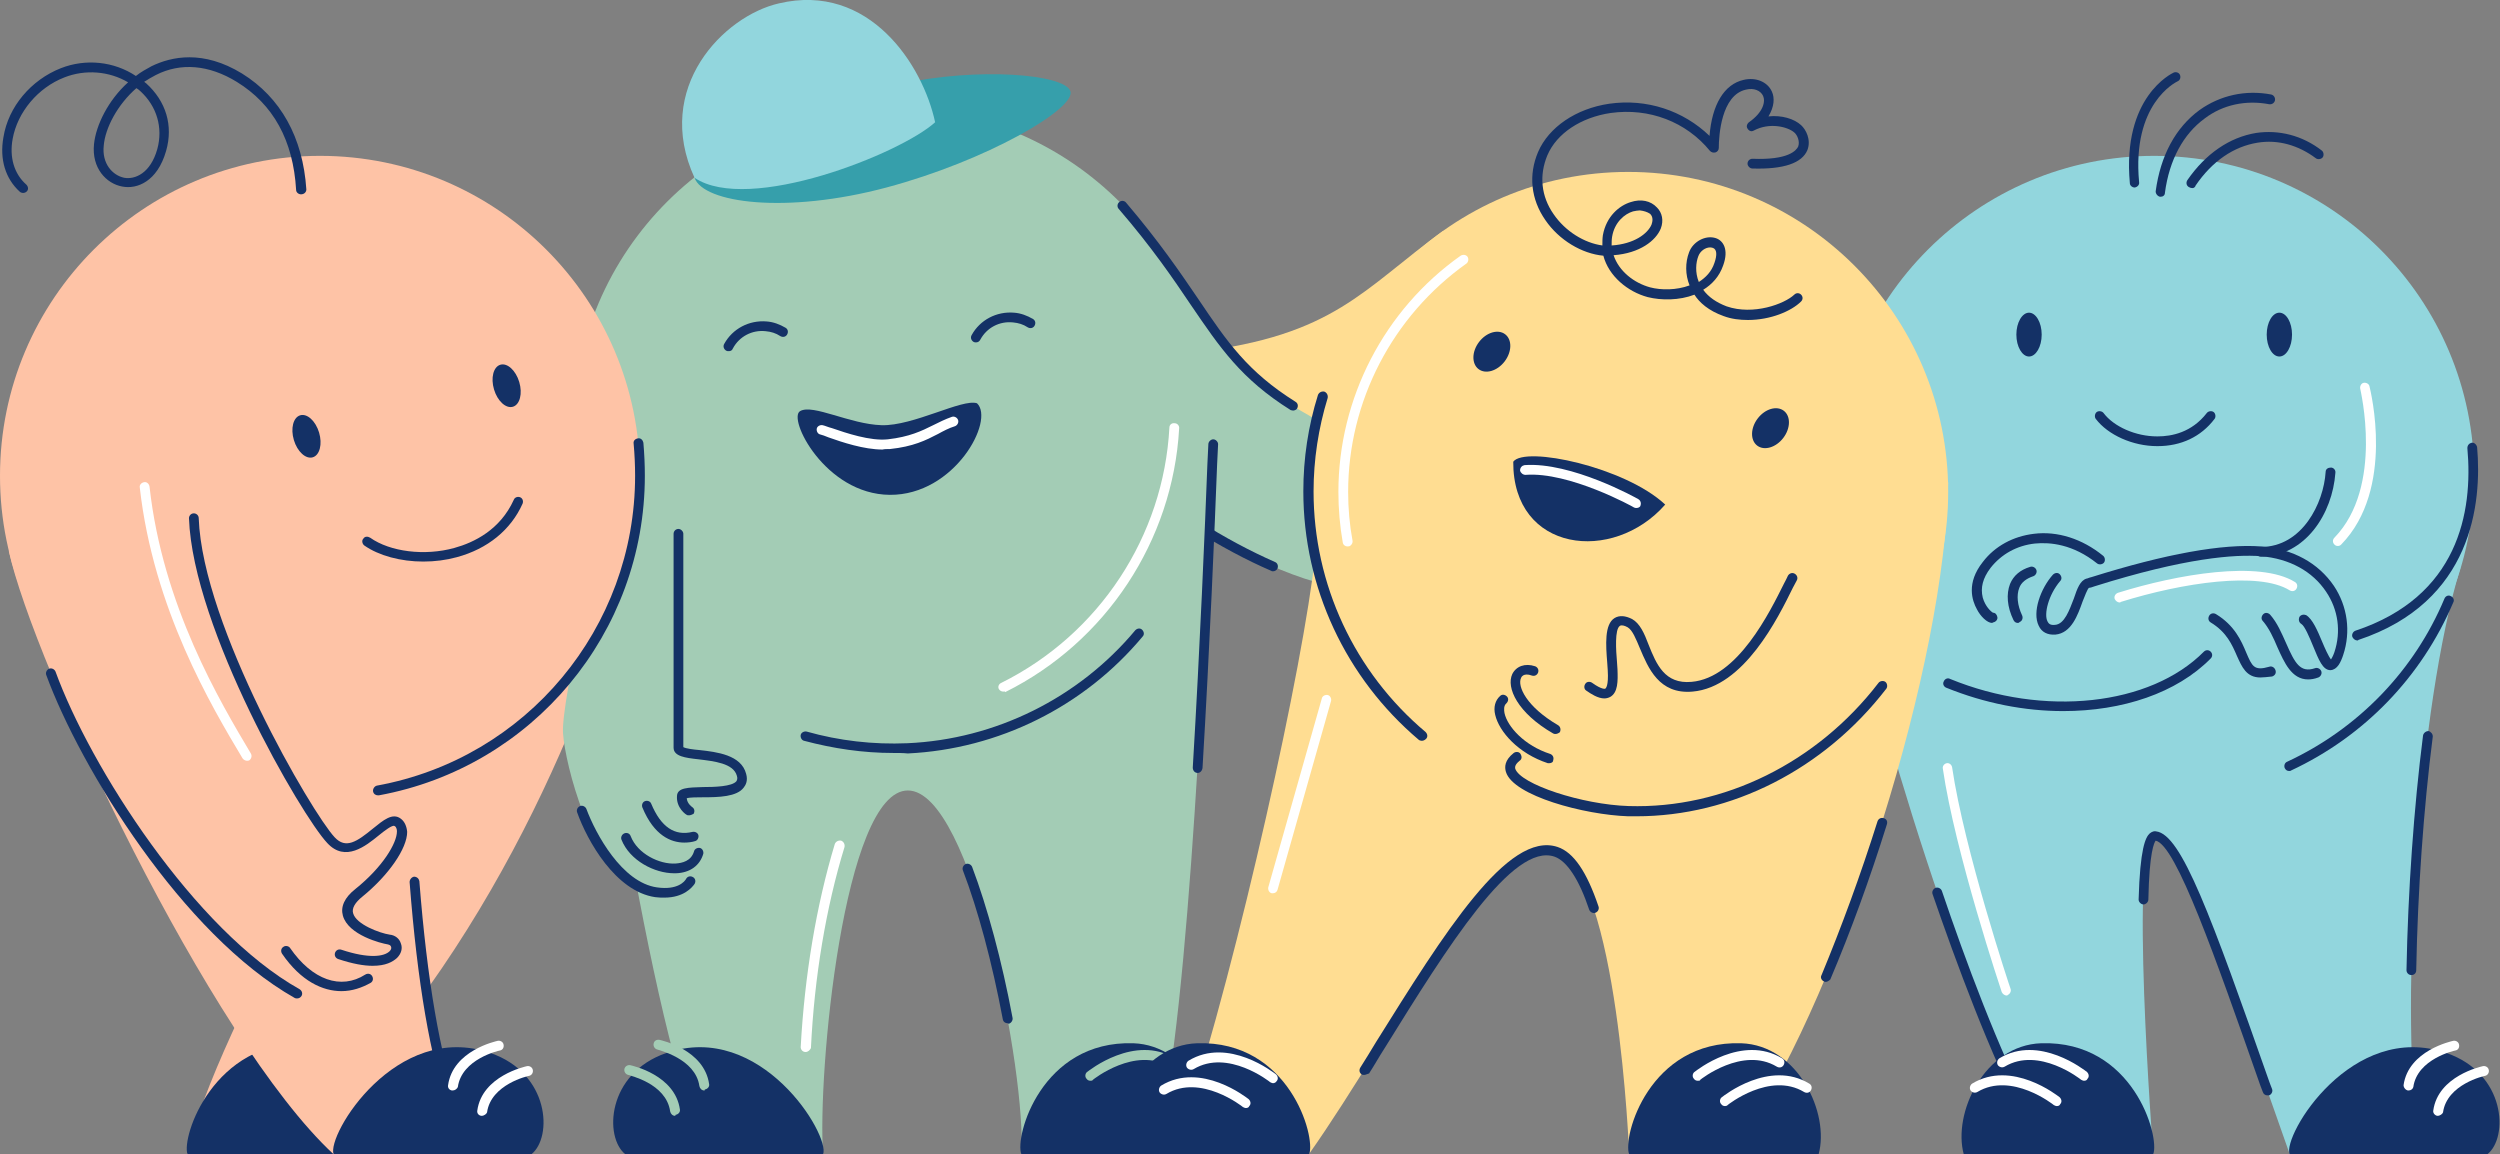 <?xml version="1.0" encoding="UTF-8"?> <!-- Generator: Adobe Illustrator 24.1.2, SVG Export Plug-In . SVG Version: 6.00 Build 0) --> <svg xmlns="http://www.w3.org/2000/svg" xmlns:xlink="http://www.w3.org/1999/xlink" id="_Слой_1" x="0px" y="0px" viewBox="0 0 513.3 237" style="enable-background:new 0 0 513.3 237;" xml:space="preserve"><rect x="0" y="0" width="513.3" height="237" fill="#808080" stroke="none"/> <style type="text/css"> .st0{fill:#FFDD92;} .st1{fill:#A3CCB5;} .st2{fill:#143166;} .st3{fill:#FEC3A6;} .st4{fill:#92D6DD;} .st5{fill:#FFFFFF;} .st6{fill:#369FAB;} </style> <path class="st0" d="M296.3,47.4c-16.5,12-22.3,21.5-50.8,24.9l37,32.4L296.3,47.4z"></path> <path class="st1" d="M230.5,42.2c20.9,24.6,18.5,34.2,45.5,46.8l1.3,32.1c-25.3-3.7-54.4-30-54.4-30L230.5,42.2L230.5,42.2z"></path> <path class="st2" d="M261.4,117.3c-0.1,0-0.3,0-0.4-0.1c-5.1-2.2-10.5-5.1-16.1-8.6c-0.5-0.3-0.6-0.9-0.3-1.4 c0.3-0.5,0.9-0.6,1.4-0.3c5.5,3.5,10.8,6.3,15.8,8.5c0.5,0.2,0.7,0.8,0.5,1.3C262.2,117,261.8,117.3,261.4,117.3L261.4,117.3z"></path> <path class="st3" d="M38.5,237c5-25,44.8-91.5,44.8-91.5l46.6-33.6c-8.1,32.3-29.7,84.5-67,120.1L38.5,237z"></path> <path class="st2" d="M38.5,237c-1.3-3.6,5.4-23.4,24.4-22.8c11.7,0.4,14.4,14.4,12.1,22.8H38.5z"></path> <ellipse transform="matrix(0.999 -4.553734e-02 4.553734e-02 0.999 -3.814 8.444)" class="st1" cx="183.4" cy="87.9" rx="65.7" ry="65.7"></ellipse> <path class="st1" d="M194.3,145.7c-5.9-0.5-13.1-1-18.4-1.4l-58-51.5c1.2,16.4,12,99.8,23.8,135.3L169,237 c-1.2-16.3,4.2-74.7,17.4-74.7c13.2,0,24.4,58.4,23.3,74.7l29.2-8.9c6.1-30.8,9.3-115,10.2-136.8L194.3,145.7L194.3,145.7z"></path> <path class="st1" d="M130.5,182.4c-9.2-5.3-14.4-25.1-14.9-31.8s8.3-43,8.3-43l29.7,29.7l2.8,35.3L130.5,182.4L130.5,182.4z"></path> <path class="st4" d="M416.5,229.3c-15-28-35.3-95.2-39.4-123l128.1,10.2c-9,29.7-11.7,84.9-9.4,111.5l-25.7,8.9 c-13.1-37-22-64.7-27.6-65.3c-5.5-0.6-0.4,65.3-0.4,65.3L416.5,229.3L416.5,229.3z"></path> <path class="st5" d="M412,204.4c-0.4,0-0.8-0.3-1-0.7c-0.1-0.3-9.6-28.7-12.1-45.9c-0.1-0.5,0.3-1,0.8-1.1c0.5-0.1,1,0.3,1.1,0.8 c2.5,17,11.9,45.3,12,45.5c0.2,0.5-0.1,1.1-0.6,1.3C412.2,204.4,412.1,204.4,412,204.4L412,204.4z"></path> <path class="st2" d="M416.5,230.3c-0.4,0-0.7-0.2-0.9-0.5c-6.9-13-14-32.3-18.8-46.2c-0.2-0.5,0.1-1.1,0.6-1.3 c0.5-0.2,1.1,0.1,1.3,0.6c4.7,13.9,11.8,33.1,18.6,45.9c0.3,0.5,0.1,1.1-0.4,1.4C416.9,230.3,416.7,230.3,416.5,230.3L416.5,230.3z"></path> <path class="st2" d="M465.5,224.9c-0.4,0-0.8-0.3-0.9-0.7l-0.5-1.3c-9.3-26.5-17.3-49.4-21.5-50.3c-0.3,0.4-1.3,2.3-1.5,12.1 c0,0.5-0.5,1-1,1c-0.5,0-1-0.5-1-1c0.3-10.5,1.4-12.8,2.3-13.6c0.5-0.4,1-0.5,1.3-0.4c5.2,0.6,11.2,17.2,23.3,51.6l0.5,1.3 c0.2,0.5-0.1,1.1-0.6,1.3C465.7,224.9,465.6,224.9,465.5,224.9L465.5,224.9z"></path> <path class="st2" d="M495.1,200.2L495.1,200.2c-0.6,0-1-0.5-1-1c0.3-16.1,1.5-33.3,3.4-48.2c0.1-0.5,0.6-0.9,1.1-0.9 c0.5,0.1,0.9,0.6,0.9,1.1c-1.9,14.9-3.1,31.9-3.4,48C496.1,199.8,495.7,200.2,495.1,200.2L495.1,200.2z"></path> <ellipse class="st4" cx="442.3" cy="97.7" rx="65.7" ry="65.7"></ellipse> <g> <path class="st2" d="M442.1,237c1.4-3.6-4.1-23.4-23-22.8c-11.7,0.4-18.2,14.4-15.9,22.8H442.1z"></path> <path class="st5" d="M422.3,227.1c-0.2,0-0.4-0.1-0.6-0.2c-0.1-0.1-8.7-6.9-15.7-2.7c-0.5,0.3-1.1,0.1-1.4-0.3 c-0.3-0.5-0.1-1.1,0.3-1.4c8.2-5,17.6,2.5,18,2.8c0.4,0.4,0.5,1,0.1,1.4C422.9,227,422.6,227.1,422.3,227.1L422.3,227.1z"></path> <path class="st5" d="M427.9,221.9c-0.2,0-0.4-0.1-0.6-0.2c-0.1-0.1-8.7-6.9-15.7-2.7c-0.5,0.3-1.1,0.1-1.4-0.3 c-0.3-0.5-0.1-1.1,0.3-1.4c8.2-5,17.6,2.5,18,2.8c0.4,0.4,0.5,1,0.1,1.4C428.5,221.8,428.2,221.9,427.9,221.9L427.9,221.9z"></path> </g> <g> <path class="st2" d="M470.1,237c-1.5-3.9,12.8-27.5,32.2-20.8c12.2,4.2,12.8,17.3,8.4,20.8H470.1z"></path> <path class="st5" d="M494.5,223.9c0,0-0.1,0-0.1,0c-0.5-0.1-0.9-0.6-0.9-1.1c1-7.1,9.8-9,10.2-9.1c0.5-0.1,1.1,0.2,1.2,0.8 s-0.2,1.1-0.8,1.2c-0.1,0-7.8,1.7-8.6,7.5C495.4,223.6,495,223.9,494.5,223.9L494.5,223.9z"></path> <path class="st5" d="M500.5,229.1c0,0-0.1,0-0.1,0c-0.5-0.1-0.9-0.6-0.8-1.1c1-7.1,9.8-9,10.2-9.1c0.5-0.1,1.1,0.2,1.2,0.8 c0.1,0.5-0.2,1.1-0.8,1.2c-0.1,0-7.8,1.7-8.6,7.5C501.5,228.7,501,229.1,500.5,229.1L500.5,229.1z"></path> </g> <path class="st2" d="M419.2,68.7c0,2.5-1.2,4.5-2.6,4.5s-2.6-2-2.6-4.5s1.2-4.5,2.6-4.5S419.2,66.2,419.2,68.7z"></path> <ellipse class="st2" cx="468" cy="68.7" rx="2.6" ry="4.5"></ellipse> <path class="st2" d="M443,91.6h-0.1c-5,0-10.1-2.3-12.6-5.6c-0.3-0.4-0.2-1.1,0.2-1.4c0.4-0.3,1.1-0.2,1.4,0.2 c2.1,2.8,6.6,4.8,11,4.8h0.1c2.9,0,7-0.8,10.1-4.8c0.3-0.4,1-0.5,1.4-0.2c0.4,0.3,0.5,1,0.2,1.4C451.9,89.7,447.8,91.6,443,91.6 L443,91.6z"></path> <g> <path class="st2" d="M443.6,40.4c0,0-0.1,0-0.1,0c-0.5-0.1-0.9-0.6-0.9-1.1c1-7.4,4.1-13.1,9-16.7c4.2-3,9.4-4.2,14.7-3.2 c0.5,0.1,0.9,0.6,0.8,1.2c-0.1,0.5-0.6,0.9-1.2,0.8c-4.8-0.9-9.5,0.1-13.2,2.9c-4.4,3.2-7.3,8.5-8.2,15.3 C444.5,40.1,444.1,40.4,443.6,40.4L443.6,40.4z"></path> <path class="st2" d="M450,38.6c-0.2,0-0.4-0.1-0.6-0.2c-0.5-0.3-0.6-0.9-0.3-1.4c3.8-5.5,8.7-8.8,14.1-9.7 c4.7-0.7,9.5,0.5,13.5,3.6c0.4,0.3,0.5,1,0.2,1.4c-0.3,0.4-1,0.5-1.4,0.2c-3.6-2.7-7.8-3.9-12-3.2c-4.9,0.8-9.3,3.8-12.7,8.8 C450.7,38.5,450.3,38.7,450,38.6L450,38.6z"></path> <path class="st2" d="M438.3,38.5c-0.5,0-1-0.4-1-0.9c-1.6-17.7,8.6-22.5,9-22.7c0.5-0.2,1.1,0,1.3,0.5c0.2,0.5,0,1.1-0.5,1.3 c-0.4,0.2-9.4,4.6-7.9,20.7C439.3,37.9,438.9,38.4,438.3,38.5C438.4,38.5,438.3,38.5,438.3,38.5L438.3,38.5z"></path> </g> <path class="st2" d="M470,158.3c-0.4,0-0.7-0.2-0.9-0.6c-0.2-0.5,0-1.1,0.5-1.3c14.6-6.8,26.1-18.7,32.3-33.5 c0.2-0.5,0.8-0.8,1.3-0.5c0.5,0.2,0.8,0.8,0.5,1.3c-6.5,15.3-18.3,27.5-33.3,34.5C470.3,158.3,470.1,158.3,470,158.3L470,158.3z"></path> <path class="st2" d="M478.5,137.6c-1.6,0-2.4-2.1-3.6-5c-0.7-1.7-1.7-4.1-2.4-4.5c-0.5-0.3-0.6-0.9-0.4-1.4c0.3-0.5,0.9-0.6,1.4-0.4 c1.3,0.8,2.3,3.1,3.3,5.5c0.5,1.2,1.3,3,1.8,3.6c0.1-0.2,0.4-0.6,0.7-1.5c1.4-4.2,0.8-8.7-1.7-12.4c-2.8-4.2-7.5-6.8-13.4-7.3 c-5.3-0.4-15.5,0.3-34.2,6.2c-0.5,0.2-0.9,0.3-1.1,0.3c-0.3,0.2-0.9,1.8-1.3,2.8c-1,2.8-2.3,6.5-5.6,6.8c-1.6,0.1-2.8-0.5-3.4-1.8 c-1.4-2.8,0.4-7.7,2.9-10.5c0.4-0.4,1-0.5,1.4-0.1c0.4,0.4,0.5,1,0.1,1.4c-2.4,2.8-3.4,6.8-2.6,8.3c0.2,0.4,0.5,0.8,1.5,0.7 c2-0.1,3-3.1,3.9-5.4c0.7-2.1,1.3-3.7,2.6-4.1c0.2,0,0.5-0.2,1-0.3c15.3-4.8,27-6.9,34.9-6.3c6.5,0.5,11.7,3.4,14.9,8.1 c2.8,4.2,3.5,9.4,1.9,14.2C480.6,136,479.9,137.5,478.5,137.6C478.6,137.6,478.6,137.6,478.5,137.6L478.5,137.6z"></path> <path class="st2" d="M473.9,139.5c-3.4,0-4.9-3.5-6.3-6.6c-0.8-1.9-1.7-3.9-3-5.4c-0.4-0.4-0.3-1,0.1-1.4c0.4-0.4,1-0.3,1.4,0.1 c1.5,1.7,2.4,3.9,3.3,5.9c1.8,4.1,2.9,6.1,5.9,5.1c0.5-0.2,1.1,0.1,1.3,0.6s-0.1,1.1-0.6,1.3C475.2,139.4,474.5,139.5,473.9,139.5 L473.9,139.5z"></path> <path class="st2" d="M464.1,139.1c-2.9,0-3.8-2.2-4.8-4.4c-1-2.3-2.1-4.9-5.4-6.9c-0.5-0.3-0.6-0.9-0.3-1.4s0.9-0.6,1.4-0.3 c3.8,2.3,5.2,5.5,6.2,7.9c1.2,2.8,1.6,3.8,4.7,2.9c0.5-0.2,1.1,0.1,1.3,0.7s-0.1,1.1-0.7,1.3C465.5,139,464.7,139.1,464.1,139.1 L464.1,139.1z"></path> <path class="st2" d="M423.6,146c-7.9,0-16.1-1.6-24-4.8c-0.5-0.2-0.8-0.8-0.5-1.3c0.2-0.5,0.8-0.8,1.3-0.5 c19.3,7.9,41.1,5.5,52.1-5.6c0.4-0.4,1-0.4,1.4,0c0.4,0.4,0.4,1,0,1.4C446.9,142.3,435.8,146,423.6,146L423.6,146z"></path> <path class="st2" d="M414.3,127.9c-0.4,0-0.7-0.2-0.9-0.6c-1.3-2.7-1.5-5.3-0.7-7.4c0.7-1.7,2.1-2.9,4.1-3.5 c0.5-0.2,1.1,0.1,1.3,0.6c0.2,0.5-0.1,1.1-0.6,1.3c-1.5,0.5-2.5,1.3-2.9,2.4c-0.6,1.5-0.4,3.6,0.6,5.7c0.2,0.5,0,1.1-0.5,1.3 C414.6,127.8,414.5,127.9,414.3,127.9L414.3,127.9z"></path> <path class="st2" d="M409,127.9c-1,0-2.4-1.4-3.1-2.8c-1-1.8-2.2-5.4,1.2-9.7c2.5-3.3,6.3-5.3,10.5-5.8c4.8-0.6,9.9,1,14.2,4.5 c0.4,0.3,0.5,1,0.2,1.4c-0.3,0.4-1,0.5-1.4,0.2c-5-4-9.7-4.4-12.8-4.1c-3.7,0.4-6.9,2.2-9.1,5c-1.6,2.1-2.1,4.1-1.6,6.1 c0.5,1.8,1.7,2.9,2.1,3.1c0.5,0,0.8,0.4,0.9,0.9c0.1,0.5-0.3,1-0.9,1.1C409.1,127.9,409,127.9,409,127.9L409,127.9z M409.1,125.9 L409.1,125.9z"></path> <path class="st2" d="M464.2,114.3c-0.5,0-1-0.4-1-1s0.4-1,1-1c8.5,0,12.9-9,13.3-15.4c0-0.6,0.5-0.9,1.1-0.9c0.5,0,1,0.5,0.9,1.1 C478.9,105.4,473.4,114.2,464.2,114.3L464.2,114.3L464.2,114.3z"></path> <path class="st2" d="M484,131.5c-0.4,0-0.8-0.3-1-0.7c-0.2-0.5,0.1-1.1,0.6-1.3c21.1-7,24.2-24.3,23-37.5c0-0.6,0.4-1,0.9-1.1 c0.5-0.1,1,0.4,1.1,0.9c1,11.4-0.9,31.8-24.4,39.6C484.2,131.5,484.1,131.5,484,131.5L484,131.5z"></path> <path class="st5" d="M480,112.1c-0.3,0-0.5-0.1-0.7-0.3c-0.4-0.4-0.4-1,0-1.4c10.2-10.5,5.3-30.4,5.3-30.6c-0.1-0.5,0.2-1.1,0.7-1.2 s1.1,0.2,1.2,0.7c0.2,0.9,5.3,21.1-5.8,32.5C480.5,112,480.3,112.1,480,112.1L480,112.1z"></path> <path class="st5" d="M435.2,123.7c-0.4,0-0.8-0.3-1-0.7c-0.2-0.5,0.1-1.1,0.7-1.3c12.2-3.8,29-6.7,36.3-2.2c0.5,0.3,0.6,0.9,0.3,1.4 s-0.9,0.6-1.4,0.3c-6.3-3.9-21.9-1.6-34.7,2.4C435.4,123.7,435.3,123.7,435.2,123.7L435.2,123.7z"></path> <path class="st0" d="M358.5,232.4c20-29.9,41-96.4,41.5-133.4l-130,15.3c-2.3,21.7-15.6,82.2-26.8,116.5l25.6,6.1 c17.8-25.2,37.8-66.5,50.6-62.1c12.8,4.4,15.1,62.1,15.1,62.1L358.5,232.4L358.5,232.4z"></path> <ellipse class="st0" cx="334.3" cy="101" rx="65.7" ry="65.7"></ellipse> <ellipse class="st3" cx="65.7" cy="97.7" rx="65.7" ry="65.7"></ellipse> <path class="st2" d="M209.7,237c-1.4-3.6,4.1-23.4,23-22.8c11.7,0.4,18.2,14.4,15.9,22.8H209.7L209.7,237z"></path> <path class="st1" d="M223.9,221.9c-0.3,0-0.6-0.1-0.8-0.4c-0.4-0.4-0.3-1.1,0.1-1.4c0.4-0.3,9.8-7.8,18-2.8c0.5,0.3,0.6,0.9,0.3,1.4 c-0.3,0.5-0.9,0.6-1.4,0.3c-7-4.2-15.6,2.6-15.7,2.7C224.3,221.9,224.1,221.9,223.9,221.9L223.9,221.9z"></path> <path class="st2" d="M200.4,70.3c-0.2,0-0.3,0-0.5-0.1c-0.5-0.3-0.7-0.9-0.4-1.4c1.7-3.1,5.1-4.9,8.7-4.6c1.4,0.1,2.7,0.6,3.9,1.3 c0.5,0.3,0.6,0.9,0.3,1.4c-0.3,0.5-0.9,0.6-1.4,0.3c-0.9-0.6-1.9-0.9-3-1c-2.8-0.3-5.4,1.1-6.7,3.5 C201.1,70.1,200.8,70.3,200.4,70.3L200.4,70.3z"></path> <path class="st2" d="M149.6,72.1c-0.2,0-0.3,0-0.5-0.1c-0.5-0.3-0.7-0.9-0.4-1.4c1.7-3.1,5.1-4.9,8.7-4.6c1.4,0.1,2.7,0.6,3.9,1.3 c0.5,0.3,0.6,0.9,0.3,1.4s-0.9,0.6-1.4,0.3c-0.9-0.6-1.9-0.9-3-1c-2.8-0.3-5.4,1.1-6.7,3.5C150.3,72,150,72.1,149.6,72.1L149.6,72.1 z"></path> <path class="st2" d="M200.6,82.8c-3-1-13.1,4.7-19.6,4.5c-6.5-0.2-14.1-4.4-16.7-2.9c-2.7,1.4,5.1,17.1,18.4,17.2 S204.3,86.3,200.6,82.8L200.6,82.8z"></path> <path class="st5" d="M181.2,92.3c-3.8,0-8.3-1.5-11.1-2.5c-0.7-0.3-1.3-0.5-1.7-0.6c-0.5-0.1-0.8-0.7-0.7-1.2s0.7-0.8,1.2-0.7 c0.5,0.1,1.1,0.4,1.9,0.6c2.9,1,7.9,2.7,11.5,2.3c4.4-0.5,6.9-1.7,9.3-2.9c1.2-0.6,2.4-1.2,3.8-1.7c0.5-0.2,1.1,0.1,1.3,0.6 c0.2,0.5-0.1,1.1-0.6,1.3c-1.3,0.4-2.4,1-3.5,1.6c-2.5,1.3-5.1,2.6-9.9,3.1C182,92.2,181.6,92.2,181.2,92.3L181.2,92.3z"></path> <path class="st2" d="M169,237c1.5-3.9-12.8-27.5-32.2-20.8c-12.2,4.2-12.8,17.3-8.4,20.8H169z"></path> <path class="st1" d="M144.6,223.9c-0.5,0-0.9-0.4-1-0.9c-0.8-5.7-8.5-7.4-8.6-7.5c-0.5-0.1-0.9-0.6-0.8-1.2s0.6-0.9,1.2-0.8 c0.4,0.1,9.2,2,10.2,9.1c0.1,0.5-0.3,1-0.9,1.1C144.7,223.9,144.7,223.9,144.6,223.9L144.6,223.9z"></path> <path class="st1" d="M138.6,229.1c-0.5,0-0.9-0.4-1-0.9c-0.8-5.8-8.5-7.4-8.6-7.5c-0.5-0.1-0.9-0.6-0.8-1.2c0.1-0.5,0.6-0.9,1.2-0.8 c0.4,0.1,9.2,2,10.2,9.1c0.1,0.5-0.3,1-0.9,1.1C138.7,229.1,138.6,229.1,138.6,229.1L138.6,229.1z"></path> <ellipse transform="matrix(0.608 -0.794 0.794 0.608 62.61 271.531)" class="st2" cx="306.4" cy="72.3" rx="4.5" ry="3.3"></ellipse> <ellipse transform="matrix(0.608 -0.794 0.794 0.608 72.499 323.05)" class="st2" cx="363.6" cy="88.1" rx="4.5" ry="3.3"></ellipse> <ellipse transform="matrix(0.958 -0.287 0.287 0.958 -23.047 21.797)" class="st2" cx="62.9" cy="89.6" rx="2.7" ry="4.5"></ellipse> <ellipse transform="matrix(0.958 -0.287 0.287 0.958 -18.34 33.174)" class="st2" cx="104" cy="79.2" rx="2.7" ry="4.5"></ellipse> <path class="st2" d="M86.9,115.3c-4.6,0-9.1-1.2-12.1-3.3c-0.4-0.3-0.6-1-0.2-1.4c0.3-0.5,0.9-0.5,1.4-0.2 c4.1,2.9,11.2,3.8,17.3,2.1c4-1.1,9.4-3.7,12.2-9.9c0.2-0.5,0.8-0.7,1.3-0.5s0.7,0.8,0.5,1.3c-2.4,5.4-7.2,9.3-13.5,11 C91.6,115,89.3,115.3,86.9,115.3z"></path> <path class="st6" d="M142.6,36.5c1.8,5.2,18.8,7.5,39.4,2c20.6-5.5,38.7-16.1,37.8-19.7c-1-3.6-19.1-5.1-35.3-1.5 C168.1,20.9,142.6,36.5,142.6,36.5L142.6,36.5z"></path> <path class="st4" d="M159.9,0.7c-11.3,2.6-25.8,17.3-17.3,35.8C153.7,44,185,31.5,192,25.1C189.5,13.4,178.5-3.7,159.9,0.7 L159.9,0.7z"></path> <path class="st2" d="M61.8,39.9c-0.5,0-1-0.4-1-0.9c-0.6-10.2-4.7-17.6-12.2-22.2c-5.7-3.5-11.5-4-16.6-1.4 c-0.8,0.4-1.6,0.9-2.4,1.4c0.1,0.1,0.3,0.2,0.4,0.3c4.1,3.7,5.6,8.7,4.1,13.9c-1.8,6.3-6,7.9-9,7.3c-3.3-0.6-6.3-3.8-5.8-8.7 c0.4-3.9,2.9-9,7-12.7c-3.9-2.3-8.8-2.7-13.1-1C7.8,18,3.6,23,2.6,28.5c-0.7,3.8,0.3,7.2,2.8,9.4c0.4,0.4,0.5,1,0.1,1.4 s-1,0.4-1.4,0.1c-3-2.7-4.2-6.7-3.4-11.2C1.7,21.9,6.4,16.4,12.5,14c5.1-2,10.9-1.4,15.4,1.6c1-0.8,2.1-1.4,3.2-2 c4.1-2,10.6-3.4,18.6,1.5c7.9,4.9,12.5,13.1,13.2,23.8C62.9,39.4,62.5,39.9,61.8,39.9C61.9,39.9,61.9,39.9,61.8,39.9L61.8,39.9z M28,18.1c-3.9,3.4-6.4,8.2-6.7,11.8c-0.4,3.7,1.8,6.1,4.2,6.6c2.2,0.4,5.4-0.9,6.8-5.9c1.2-4.4-0.1-8.8-3.5-11.9 C28.5,18.4,28.3,18.3,28,18.1L28,18.1z"></path> <path class="st2" d="M358.9,65.7c-1.7,0-3.4-0.2-5-0.8c-3.1-1.1-5-2.8-6-4.4c-3.1,1.2-6.8,1.2-9.6,0.5c-4.1-1.1-8-4.3-9.1-8.5 c-4.4-0.4-9.1-3.2-11.9-7.3c-3-4.3-3.5-9.3-1.5-14c2.2-5.1,7.8-8.9,14.6-9.9c7.7-1.1,15.2,1.4,20.6,6.6c0.5-6.4,3-10.6,7-11.5 c2.5-0.6,4.9,0.4,5.8,2.4c0.6,1.3,0.5,3.1-0.7,5.1c2.7-0.3,5.3,0.5,6.7,1.8c1,0.9,2.1,3,1.3,5.1c-1.1,2.7-4.9,4-11.3,3.8 c-0.5,0-1-0.5-1-1c0-0.6,0.5-1,1-1c7.4,0.3,9-1.7,9.4-2.5c0.4-1.1-0.2-2.4-0.8-2.9c-1.4-1.2-5.1-2.1-8.3-0.4c-0.5,0.3-1,0.1-1.3-0.4 c-0.3-0.4-0.1-1,0.3-1.3c3-2.1,3.4-4.3,2.9-5.4c-0.5-1.1-1.9-1.7-3.5-1.3c-5.1,1.1-5.6,9.5-5.6,12c0,0.4-0.3,0.8-0.7,0.9 c-0.4,0.1-0.8,0-1.1-0.3c-4.9-6-12.5-8.9-20.4-7.8c-6.1,0.9-11.1,4.2-13,8.7c-1.7,4.1-1.3,8.4,1.3,12.1c2.4,3.5,6.3,5.9,10,6.4 c0-0.7,0-1.4,0.1-2.1c0.7-3.9,3.4-6.1,5.7-6.8c2.1-0.7,4.1-0.3,5.4,1.1c1.1,1.1,1.4,2.7,0.8,4.3c-1,2.5-4.3,5.1-9.7,5.5 c1.1,3.3,4.2,5.7,7.5,6.6c2.3,0.6,5.4,0.6,8.1-0.4c-0.9-2.2-0.9-4.7-0.1-6.8c0.8-2.2,3.4-3.6,5.5-2.9c1.5,0.5,2.7,2.3,1.5,5.6 c-0.8,2.3-2.3,3.9-4.1,5c1.1,1.5,2.7,2.6,4.8,3.4c5.5,1.9,11.9-0.5,13.9-2.4c0.4-0.4,1-0.4,1.4,0c0.4,0.4,0.4,1,0,1.4 C367.8,63.9,363.5,65.7,358.9,65.7L358.9,65.7z M351.1,50.8c-0.9,0-2,0.7-2.4,1.8c-0.5,1.3-0.7,3.3,0.1,5.3c1.4-0.9,2.6-2.1,3.2-3.9 c0.6-1.7,0.5-2.8-0.3-3.1C351.4,50.8,351.2,50.8,351.1,50.8L351.1,50.8z M336.7,43.2c-0.4,0-0.9,0.1-1.4,0.2 c-1.7,0.5-3.8,2.2-4.3,5.2c-0.1,0.6-0.1,1.2-0.1,1.8c4.6-0.3,7.4-2.4,8.2-4.3c0.2-0.6,0.4-1.5-0.3-2.2 C338.2,43.5,337.5,43.3,336.7,43.2L336.7,43.2z"></path> <path class="st2" d="M310.7,94.8c2.4-3.3,23,1.1,31.2,8.8C331.2,115.8,310.6,113.4,310.7,94.8z"></path> <path class="st5" d="M336,104.3c-0.2,0-0.3,0-0.5-0.1c-0.1-0.1-13.3-7.4-22.3-6.7c-0.5,0-1-0.4-1.1-0.9c0-0.6,0.4-1,0.9-1.1 c9.6-0.7,22.9,6.7,23.4,7c0.5,0.3,0.6,0.9,0.4,1.4C336.7,104.1,336.4,104.3,336,104.3L336,104.3z"></path> <path class="st3" d="M68.5,237C43.1,213.5,6.8,136.1,1.8,113.1l82,14.9c-1.9,17.5,0.7,75,9,99L68.5,237L68.5,237z"></path> <path class="st2" d="M76.5,198.3c-1.8,0-4.1-0.4-7.1-1.4c-0.5-0.2-0.8-0.7-0.6-1.3c0.2-0.5,0.7-0.8,1.3-0.6c5.7,1.9,8.8,1.4,9.9,0.3 c0.3-0.3,0.4-0.6,0.3-0.9c-0.1-0.3-0.3-0.4-0.7-0.5c-1.3-0.2-8.1-1.9-9.2-5.9c-0.5-1.8,0.3-3.7,2.6-5.5c5.6-4.5,8.5-9.4,8.5-11.8 c0-0.8-0.4-1.1-0.5-1.1c-0.4-0.3-2.1,1-3.2,1.9c-2.7,2.2-6.9,5.6-10.6,1.6c-5.3-5.6-27.6-44-28.4-66.7c0-0.5,0.4-1,1-1 c0.5,0,1,0.4,1,1c0.8,22.2,23.3,60.6,27.9,65.5c2.3,2.5,4.6,0.9,7.9-1.8c2.1-1.7,4-3.3,5.7-2c0.8,0.6,1.2,1.6,1.3,2.7 c0,3.4-3.8,8.9-9.2,13.3c-1.5,1.2-2.2,2.4-1.9,3.4c0.6,2.3,5.5,4.1,7.5,4.4c1.1,0.1,2,0.8,2.3,1.8c0.4,1,0.1,2.1-0.8,3 C80.6,197.5,79.2,198.3,76.5,198.3L76.5,198.3z"></path> <path class="st2" d="M70.1,203.5c-3.8,0-8.3-2-12.2-7.7c-0.3-0.5-0.2-1.1,0.3-1.4c0.4-0.3,1.1-0.2,1.4,0.3 c4.5,6.5,10.4,8.6,15.4,5.4c0.5-0.3,1.1-0.2,1.4,0.3c0.3,0.5,0.2,1.1-0.3,1.4C74.3,202.8,72.3,203.5,70.1,203.5L70.1,203.5z"></path> <path class="st2" d="M61,205c-0.2,0-0.3,0-0.5-0.1c-23-13-44-47.2-51-66.3c-0.2-0.5,0.1-1.1,0.6-1.3s1.1,0.1,1.3,0.6 c7.1,19.5,28.5,53.1,50.1,65.2c0.5,0.3,0.7,0.9,0.4,1.4C61.7,204.8,61.4,205,61,205z"></path> <path class="st2" d="M92.9,228c-0.4,0-0.8-0.3-0.9-0.7c-3.6-9.9-6.3-25.4-7.9-46.2c0-0.5,0.4-1,0.9-1.1c0.6,0,1,0.4,1.1,0.9 c1.6,20.5,4.3,35.9,7.8,45.6c0.2,0.5-0.1,1.1-0.6,1.3C93.1,228,93,228,92.9,228L92.9,228z"></path> <path class="st2" d="M77.6,163.3c-0.5,0-0.9-0.3-1-0.8c-0.1-0.5,0.3-1.1,0.8-1.2c30.7-5.6,53-32.4,53-63.6c0-2.2-0.1-4.4-0.3-6.6 c-0.1-0.6,0.3-1,0.9-1.1c0.6-0.1,1,0.4,1.1,0.9c0.2,2.3,0.3,4.5,0.3,6.8c0,32.2-23,59.8-54.6,65.6C77.8,163.3,77.7,163.3,77.6,163.3 L77.6,163.3z"></path> <path class="st5" d="M50.7,156.2c-0.3,0-0.7-0.2-0.9-0.5C43.4,145,31.5,125,28.7,100.1c-0.1-0.5,0.3-1,0.9-1.1 c0.5-0.1,1,0.3,1.1,0.9c2.7,24.5,14.5,44.2,20.8,54.8c0.3,0.5,0.1,1.1-0.3,1.4C51,156.2,50.9,156.2,50.7,156.2L50.7,156.2z"></path> <path class="st2" d="M141.5,167.4c-0.2,0-0.4,0-0.5-0.1c-0.1,0-2.2-1.4-2-3.9c0.1-1.7,2.3-1.7,5.3-1.8c2.4,0,6-0.1,6.9-1.2 c0.1-0.2,0.3-0.5,0.1-1.1c-0.7-2.6-4.7-3-7.9-3.4c-2.7-0.3-5.1-0.6-5.1-2.4v-43.9c0-0.5,0.4-1,1-1c0.5,0,1,0.5,1,1v43.8 c0.5,0.3,2.1,0.5,3.3,0.6c3.6,0.4,8.6,1,9.6,4.9c0.4,1.4-0.1,2.3-0.5,2.8c-1.4,1.9-5.1,2-8.4,2c-1.1,0-2.7,0-3.3,0.2 c0.1,1.1,1,1.7,1.1,1.8c0.5,0.3,0.6,0.9,0.3,1.4C142.2,167.2,141.8,167.4,141.5,167.4L141.5,167.4z"></path> <path class="st2" d="M140.5,173c-2.7,0-6.2-1.4-8.6-7.2c-0.2-0.5,0-1.1,0.5-1.3c0.5-0.2,1.1,0,1.3,0.5c2,4.8,4.8,6.7,8.5,5.8 c0.5-0.1,1.1,0.2,1.2,0.7c0.1,0.5-0.2,1.1-0.7,1.2C142.1,172.9,141.3,173,140.5,173L140.5,173z"></path> <path class="st2" d="M136.4,184.3c-0.6,0-1.2,0-1.9-0.1c-8.1-1.2-13.9-11.5-16-17.4c-0.2-0.5,0.1-1.1,0.6-1.3s1.1,0.1,1.3,0.6 c1.9,5.1,7.3,15.1,14.5,16.1c4.2,0.6,5.7-1.2,6-1.8c0.3-0.5,0.9-0.6,1.4-0.3c0.5,0.3,0.6,0.9,0.3,1.4 C142.1,182.2,140.4,184.3,136.4,184.3L136.4,184.3z"></path> <path class="st2" d="M138.4,179.3c-4,0-9.1-2.6-10.8-6.9c-0.2-0.5,0.1-1.1,0.6-1.3c0.5-0.2,1.1,0,1.3,0.6c1.4,3.6,5.9,5.8,9.2,5.6 c1.4-0.1,3.2-0.5,3.8-2.5c0.1-0.5,0.7-0.8,1.2-0.7c0.5,0.1,0.8,0.7,0.7,1.2c-0.7,2.4-2.7,3.9-5.6,4 C138.6,179.3,138.5,179.3,138.4,179.3z"></path> <path class="st2" d="M183.4,154.6c-6.2,0-12.3-0.9-18.3-2.5c-0.5-0.1-0.8-0.7-0.7-1.2s0.7-0.8,1.2-0.7c6.7,1.9,13.7,2.7,20.7,2.4 c18.1-0.8,35.2-9.3,46.8-23.2c0.4-0.4,1-0.5,1.4-0.1c0.4,0.4,0.5,1,0.1,1.4c-12,14.4-29.6,23.1-48.2,24 C185.4,154.6,184.4,154.6,183.4,154.6L183.4,154.6z"></path> <path class="st5" d="M206,142c-0.4,0-0.7-0.2-0.9-0.5c-0.3-0.5,0-1.1,0.5-1.3c20.1-10,33.3-30.1,34.5-52.4c0-0.6,0.5-1,1.1-0.9 c0.5,0,1,0.5,0.9,1.1c-1.3,23-15,43.8-35.7,54.1C206.3,141.9,206.1,142,206,142L206,142z"></path> <path class="st5" d="M165.4,216C165.4,216,165.3,216,165.4,216c-0.6,0-1-0.5-1-1c0.8-14.7,3.2-29.1,7-41.7c0.2-0.5,0.7-0.8,1.3-0.7 c0.5,0.2,0.8,0.7,0.7,1.3c-3.8,12.4-6.2,26.7-6.9,41.3C166.3,215.6,165.9,216,165.4,216L165.4,216z"></path> <path class="st2" d="M265.5,84.3c-0.2,0-0.4-0.1-0.5-0.1c-10.2-6.4-14.5-12.8-20.5-21.6c-3.7-5.5-8-11.8-14.8-19.7 c-0.4-0.4-0.3-1.1,0.1-1.4c0.4-0.4,1.1-0.3,1.4,0.1c6.8,8,11.1,14.3,14.9,19.9c5.8,8.6,10,14.8,19.9,21c0.5,0.3,0.6,0.9,0.3,1.4 C266.2,84.1,265.8,84.3,265.5,84.3L265.5,84.3z"></path> <path class="st5" d="M276.7,112.2c-0.5,0-0.9-0.3-1-0.8c-0.6-3.4-0.9-6.9-0.9-10.4c0-19.2,9.4-37.4,25.1-48.5 c0.5-0.3,1.1-0.2,1.4,0.2c0.3,0.4,0.2,1.1-0.2,1.4c-15.2,10.8-24.3,28.3-24.3,46.9c0,3.4,0.3,6.8,0.9,10c0.1,0.5-0.3,1.1-0.8,1.2 C276.8,112.1,276.8,112.2,276.7,112.2L276.7,112.2z"></path> <path class="st2" d="M336,167.6c-0.6,0-1.1,0-1.7,0c-9-0.3-23.6-4.2-25.1-9.1c-0.3-1-0.3-2.4,1.6-3.9c0.4-0.3,1.1-0.3,1.4,0.2 s0.3,1.1-0.2,1.4c-1.1,0.9-0.9,1.4-0.9,1.6c1,3.2,13.7,7.4,23.3,7.7c19.5,0.6,38.7-8.9,51.3-25.3c0.3-0.4,1-0.5,1.4-0.2 s0.5,1,0.2,1.4C374.5,158,355.5,167.6,336,167.6L336,167.6z"></path> <path class="st2" d="M318.1,156.7c-0.1,0-0.2,0-0.3,0c-6.1-2-10-6.5-10.8-9.9c-0.4-1.6,0-3,1-3.9c0.4-0.4,1-0.3,1.4,0.1 s0.3,1-0.1,1.4c-0.6,0.5-0.5,1.4-0.4,2c0.6,2.8,4.1,6.7,9.4,8.4c0.5,0.2,0.8,0.7,0.6,1.3C318.9,156.5,318.5,156.7,318.1,156.7 L318.1,156.7z"></path> <path class="st2" d="M319.4,150.7c-0.2,0-0.3,0-0.5-0.1c-7.3-4.2-9.7-9.4-8.4-12.2c0.8-1.6,2.6-2.3,4.7-1.6c0.5,0.2,0.8,0.7,0.6,1.3 c-0.2,0.5-0.7,0.8-1.3,0.6c-0.5-0.2-1.8-0.5-2.2,0.5c-0.8,1.7,1.1,5.9,7.6,9.7c0.5,0.3,0.6,0.9,0.4,1.4 C320.1,150.5,319.7,150.7,319.4,150.7z"></path> <path class="st2" d="M329.4,143.4c-1.3,0-2.7-0.9-3.7-1.6c-0.5-0.3-0.5-1-0.2-1.4c0.3-0.5,1-0.5,1.4-0.2c2.1,1.5,2.7,1.2,2.7,1.2 c0.1-0.1,0.7-0.5,0.5-3.8c0-0.5-0.1-1-0.1-1.5c-0.3-3.7-0.6-7.9,1.5-9.2c1-0.6,2.2-0.5,3.6,0.2c1.6,0.9,2.5,2.9,3.4,5.3 c1.6,4,3.3,8.1,8.8,7.6c9.5-0.8,16.1-14.4,19-20.2c0.3-0.6,0.6-1.1,0.8-1.6c0.3-0.5,0.9-0.7,1.4-0.4c0.5,0.3,0.7,0.9,0.4,1.4 c-0.2,0.4-0.5,0.9-0.8,1.5c-3,6.1-10,20.4-20.6,21.3c-6.9,0.6-9.1-4.9-10.8-8.9c-0.8-1.9-1.5-3.7-2.5-4.3c-0.7-0.4-1.3-0.5-1.6-0.3 c-1.1,0.7-0.8,5.1-0.6,7.4c0,0.5,0.1,1,0.1,1.5c0.1,2.5,0.1,4.8-1.5,5.7C330.2,143.3,329.8,143.4,329.4,143.4L329.4,143.4z"></path> <path class="st5" d="M261.4,183.4c-0.1,0-0.2,0-0.3,0c-0.5-0.1-0.8-0.7-0.7-1.2l11-38.8c0.1-0.5,0.7-0.8,1.2-0.7 c0.5,0.1,0.8,0.7,0.7,1.2l-11,38.8C262.2,183.1,261.8,183.4,261.4,183.4L261.4,183.4z"></path> <path class="st2" d="M291.9,152.1c-0.2,0-0.5-0.1-0.6-0.2c-15-12.7-23.7-31.3-23.7-51c0-6.8,1-13.4,3-19.8c0.2-0.5,0.7-0.8,1.3-0.7 c0.5,0.2,0.8,0.7,0.7,1.3c-1.9,6.2-2.9,12.7-2.9,19.2c0,19.1,8.4,37.1,23,49.4c0.4,0.4,0.5,1,0.1,1.4 C292.5,152,292.2,152.1,291.9,152.1L291.9,152.1z"></path> <path class="st2" d="M374.9,201.6c-0.1,0-0.3,0-0.4-0.1c-0.5-0.2-0.8-0.8-0.5-1.3c4.1-9.9,8-20.5,11.5-31.6c0.2-0.5,0.7-0.8,1.3-0.6 s0.8,0.7,0.6,1.3c-3.5,11.2-7.4,21.9-11.6,31.8C375.6,201.3,375.2,201.6,374.9,201.6L374.9,201.6z"></path> <path class="st2" d="M280.1,220.7c-0.2,0-0.4,0-0.5-0.1c-0.5-0.3-0.6-0.9-0.3-1.4c1.1-1.7,2.1-3.4,3.2-5.2 c14-22.4,27.1-43.5,37.3-40.1c3.3,1.1,6,5.1,8.4,12.2c0.2,0.5-0.1,1.1-0.6,1.3c-0.5,0.2-1.1-0.1-1.3-0.6c-2.1-6.3-4.6-10-7.1-10.9 c-8.6-3-22,18.5-34.9,39.3c-1.1,1.7-2.1,3.5-3.2,5.2C280.7,220.5,280.4,220.7,280.1,220.7L280.1,220.7z"></path> <path class="st2" d="M268.8,237c1.4-3.6-4.1-23.4-23-22.8c-11.7,0.4-18.2,14.4-15.9,22.8H268.8z"></path> <path class="st5" d="M255.8,227.5c-0.2,0-0.4-0.1-0.6-0.2c-0.1-0.1-8.7-6.9-15.7-2.7c-0.5,0.3-1.1,0.1-1.4-0.3 c-0.3-0.5-0.1-1.1,0.3-1.4c8.2-5,17.6,2.5,18,2.8c0.4,0.4,0.5,1,0.1,1.4C256.4,227.4,256.1,227.5,255.8,227.5L255.8,227.5z"></path> <path class="st5" d="M261.4,222.4c-0.2,0-0.4-0.1-0.6-0.2c-0.1-0.1-8.7-6.9-15.7-2.7c-0.5,0.3-1.1,0.1-1.4-0.3 c-0.3-0.5-0.1-1.1,0.3-1.4c8.2-5,17.6,2.5,18,2.8c0.4,0.4,0.5,1,0.1,1.4C262,222.2,261.7,222.4,261.4,222.4L261.4,222.4z"></path> <g> <path class="st2" d="M334.5,237c-1.4-3.6,4.1-23.4,23-22.8c11.7,0.4,18.2,14.4,15.9,22.8H334.5z"></path> <path class="st5" d="M354.2,227.1c-0.3,0-0.6-0.1-0.8-0.4c-0.4-0.4-0.3-1.1,0.1-1.4c0.4-0.3,9.8-7.8,18-2.8 c0.5,0.3,0.6,0.9,0.3,1.4c-0.3,0.5-0.9,0.6-1.4,0.3c-7-4.2-15.6,2.6-15.7,2.7C354.7,227,354.4,227.1,354.2,227.1L354.2,227.1z"></path> <path class="st5" d="M348.6,221.9c-0.3,0-0.6-0.1-0.8-0.4c-0.4-0.4-0.3-1.1,0.1-1.4c0.4-0.3,9.8-7.8,18-2.8 c0.5,0.3,0.6,0.9,0.3,1.4c-0.3,0.5-0.9,0.6-1.4,0.3c-7-4.2-15.6,2.6-15.7,2.7C349.1,221.9,348.8,221.9,348.6,221.9L348.6,221.9z"></path> </g> <g> <path class="st2" d="M68.5,237c-1.5-3.9,12.8-27.5,32.2-20.8c12.2,4.2,12.8,17.3,8.4,20.8H68.5z"></path> <path class="st5" d="M92.9,223.9c0,0-0.1,0-0.1,0c-0.6-0.1-0.9-0.6-0.8-1.1c1-7.1,9.8-9,10.2-9.1c0.5-0.1,1.1,0.2,1.2,0.8 s-0.2,1.1-0.8,1.2c-0.1,0-7.8,1.7-8.6,7.5C93.8,223.6,93.4,223.9,92.9,223.9L92.9,223.9z"></path> <path class="st5" d="M98.9,229.1c0,0-0.1,0-0.1,0c-0.6-0.1-0.9-0.6-0.8-1.1c1-7.1,9.8-9,10.2-9.1c0.5-0.1,1.1,0.2,1.2,0.8 c0.1,0.5-0.2,1.1-0.8,1.2c-0.1,0-7.8,1.7-8.6,7.5C99.9,228.7,99.4,229.1,98.9,229.1L98.9,229.1z"></path> </g> <path class="st2" d="M245.9,158.7C245.9,158.7,245.8,158.7,245.9,158.7c-0.6,0-1-0.5-1-1.1c1.5-25.1,2.5-49.3,3-62.3l0.2-4.1 c0-0.5,0.5-1,1-1c0,0,0,0,0,0c0.5,0,1,0.5,1,1l-0.2,4.1c-0.5,13-1.5,37.3-3,62.4C246.8,158.3,246.4,158.7,245.9,158.7L245.9,158.7z"></path> <path class="st2" d="M206.9,210.1c-0.5,0-0.9-0.3-1-0.8c-2.2-11.7-5.1-22.5-8.2-30.6c-0.2-0.5,0.1-1.1,0.6-1.3 c0.5-0.2,1.1,0.1,1.3,0.6c3.1,8.2,6.1,19.2,8.3,31c0.1,0.5-0.3,1.1-0.8,1.2C207,210.1,206.9,210.1,206.9,210.1L206.9,210.1z"></path> </svg> 